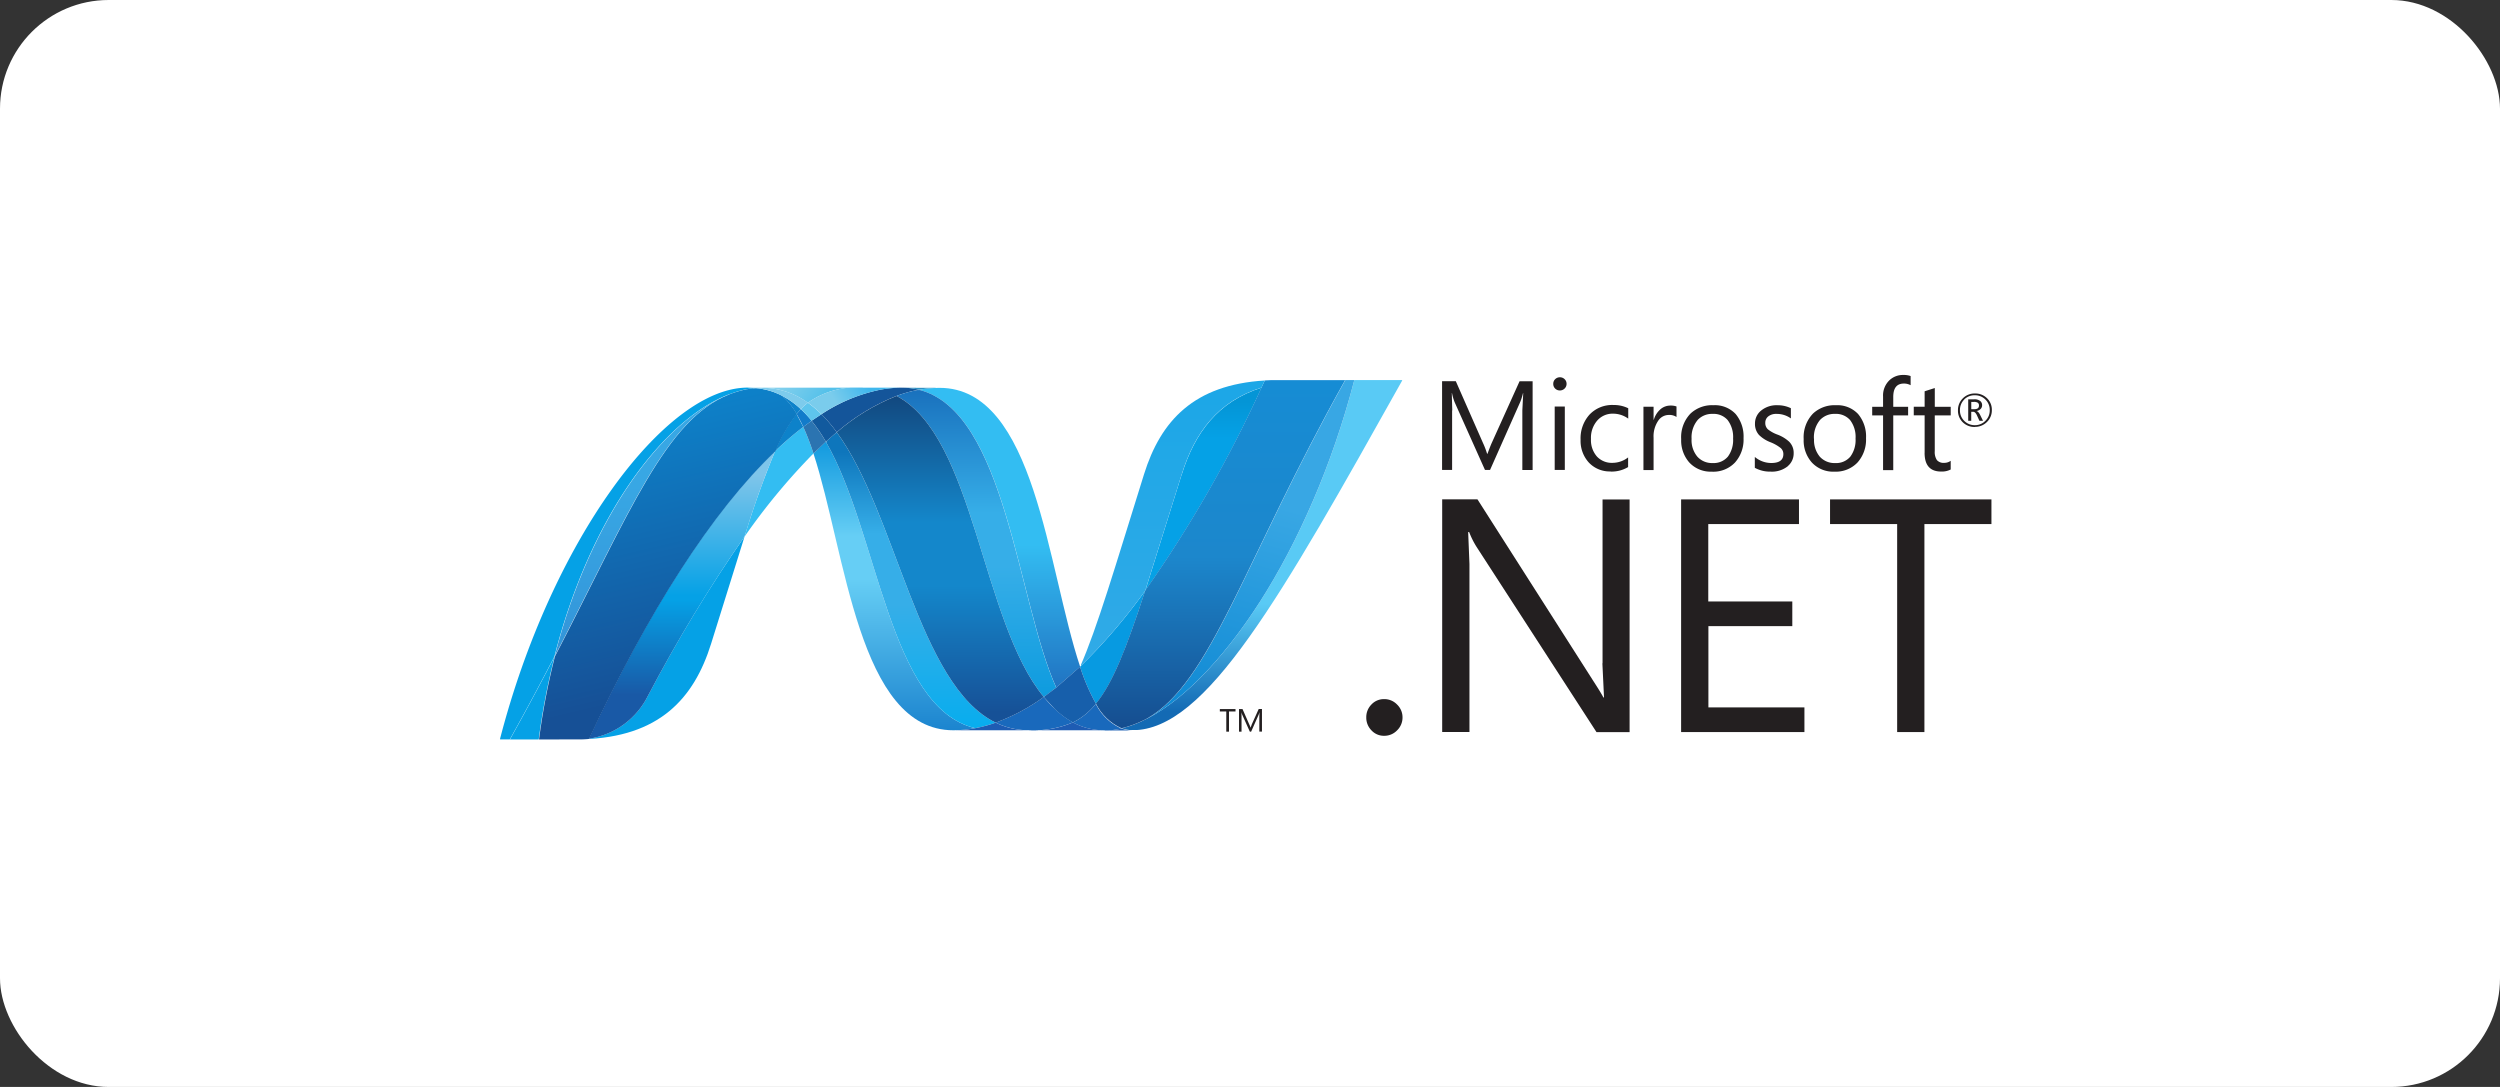 <?xml version="1.0" encoding="UTF-8"?>
<svg xmlns="http://www.w3.org/2000/svg" xmlns:xlink="http://www.w3.org/1999/xlink" width="230" height="100" viewBox="0 0 230 100">
  <rect x="0" y="0" width="230" height="100" fill="#333333" stroke="none"/>
  <defs>
    <clipPath id="clip-path">
      <path id="Path_659" data-name="Path 659" d="M116.057-280.043c2.99,9.148,4.125,25.468,12.872,25.468a10.775,10.775,0,0,0,2.015-.194c-7.953-1.854-8.9-18-13.749-26.356q-.581.529-1.139,1.081" transform="translate(-116.056 281.124)"></path>
    </clipPath>
    <clipPath id="clip-path-2">
      <path id="Path_658" data-name="Path 658" d="M130.9-254.567H116.016v-26.549H130.9Z" transform="translate(-116.016 281.117)"></path>
    </clipPath>
    <clipPath id="clip-path-3">
      <path id="Path_657" data-name="Path 657" d="M130.9-281.117v26.55H116.016v-26.549H130.9Z" transform="translate(-116.016 281.117)"></path>
    </clipPath>
    <linearGradient id="linear-gradient" x1="0.5" y1="-0.195" x2="0.5" y2="1.296" gradientUnits="objectBoundingBox">
      <stop offset="0" stop-color="#0994dc"></stop>
      <stop offset="0.11" stop-color="#0994dc"></stop>
      <stop offset="0.35" stop-color="#66cef5"></stop>
      <stop offset="0.45" stop-color="#66cef5"></stop>
      <stop offset="0.846" stop-color="#127bca"></stop>
      <stop offset="1" stop-color="#127bca"></stop>
    </linearGradient>
    <clipPath id="clip-path-4">
      <path id="Path_663" data-name="Path 663" d="M117.585-281.422c4.852,8.359,5.795,24.5,13.749,26.356a12.619,12.619,0,0,0,1.878-.508c-7.139-3.5-9.112-19.171-14.622-26.718-.334.278-.674.568-1,.87" transform="translate(-117.585 282.292)"></path>
    </clipPath>
    <clipPath id="clip-path-5">
      <path id="Path_662" data-name="Path 662" d="M133.276-255.018H117.65v-27.226h15.625Z" transform="translate(-117.65 282.244)"></path>
    </clipPath>
    <clipPath id="clip-path-6">
      <path id="Path_661" data-name="Path 661" d="M133.276-282.244v27.226H117.65v-27.226Z" transform="translate(-117.65 282.244)"></path>
    </clipPath>
    <linearGradient id="linear-gradient-2" x1="0.5" y1="-0.195" x2="0.5" y2="1.296" gradientUnits="objectBoundingBox">
      <stop offset="0" stop-color="#0e76bc"></stop>
      <stop offset="0.176" stop-color="#0e76bc"></stop>
      <stop offset="0.36" stop-color="#36aee8"></stop>
      <stop offset="0.52" stop-color="#36aee8"></stop>
      <stop offset="0.846" stop-color="#00adef"></stop>
      <stop offset="1" stop-color="#00adef"></stop>
    </linearGradient>
    <clipPath id="clip-path-7">
      <path id="Path_670" data-name="Path 670" d="M129.067-287.779h14.856v27.584H129.067v-27.584Z" transform="translate(-129.067 287.779)"></path>
    </clipPath>
    <clipPath id="clip-path-8">
      <path id="Path_669" data-name="Path 669" d="M129.07-260.2H143.9v-27.583H129.07Z" transform="translate(-129.07 287.779)"></path>
    </clipPath>
    <clipPath id="clip-path-9">
      <path id="Path_668" data-name="Path 668" d="M141.708-260.194l2.2-1.918c-3.04-9.106-4.128-25.66-12.937-25.66a10.269,10.269,0,0,0-1.9.178c8.024,1.994,9.052,19.453,12.641,27.405" transform="translate(-129.067 287.772)"></path>
    </clipPath>
    <clipPath id="clip-path-10">
      <path id="Path_667" data-name="Path 667" d="M129.094-287.777h14.837v27.583H129.094v-27.583Z" transform="translate(-129.094 287.777)"></path>
    </clipPath>
    <clipPath id="clip-path-11">
      <path id="Path_666" data-name="Path 666" d="M129.094-260.194v-27.583h14.837v27.583Z" transform="translate(-129.094 287.776)"></path>
    </clipPath>
    <linearGradient id="linear-gradient-3" x1="0.5" y1="1.109" x2="0.5" y2="-0.062" gradientUnits="objectBoundingBox">
      <stop offset="0" stop-color="#1c63b7"></stop>
      <stop offset="0.5" stop-color="#33bdf2"></stop>
      <stop offset="1" stop-color="#33bdf2"></stop>
    </linearGradient>
    <clipPath id="clip-path-12">
      <path id="Path_673" data-name="Path 673" d="M126.961-287.8h3.464v.19h-3.464Z" transform="translate(-126.961 287.795)"></path>
    </clipPath>
    <clipPath id="clip-path-13">
      <path id="Path_672" data-name="Path 672" d="M126.975-287.6h3.457v-.19h-3.457Z" transform="translate(-126.975 287.795)"></path>
    </clipPath>
    <clipPath id="clip-path-14">
      <path id="Path_678" data-name="Path 678" d="M126.312-286.968c7.187,3.759,7.811,20.782,13.546,27.694q.575-.406,1.141-.861c-3.589-7.953-4.617-25.413-12.639-27.405a11.8,11.8,0,0,0-2.053.572" transform="translate(-126.307 287.54)"></path>
    </clipPath>
    <clipPath id="clip-path-15">
      <path id="Path_677" data-name="Path 677" d="M141.056-259.227H126.364v-28.268h14.692Z" transform="translate(-126.364 287.495)"></path>
    </clipPath>
    <clipPath id="clip-path-16">
      <path id="Path_676" data-name="Path 676" d="M141.056-287.495v28.268H126.364v-28.268Z" transform="translate(-126.364 287.495)"></path>
    </clipPath>
    <linearGradient id="linear-gradient-4" x1="0.5" y1="-0.195" x2="0.5" y2="1.296" gradientUnits="objectBoundingBox">
      <stop offset="0" stop-color="#166ab8"></stop>
      <stop offset="0.099" stop-color="#166ab8"></stop>
      <stop offset="0.4" stop-color="#36aee8"></stop>
      <stop offset="0.516" stop-color="#36aee8"></stop>
      <stop offset="0.846" stop-color="#0798dd"></stop>
      <stop offset="1" stop-color="#0798dd"></stop>
    </linearGradient>
    <clipPath id="clip-path-17">
      <path id="Path_682" data-name="Path 682" d="M118.933-283.433c5.511,7.546,7.483,23.225,14.622,26.718a18.169,18.169,0,0,0,4.425-2.362c-5.735-6.913-6.359-23.936-13.546-27.694a19.187,19.187,0,0,0-5.5,3.339" transform="translate(-118.933 286.771)"></path>
    </clipPath>
    <clipPath id="clip-path-18">
      <path id="Path_681" data-name="Path 681" d="M137.968-256.7H118.921v-30.058h19.047Z" transform="translate(-118.921 286.763)"></path>
    </clipPath>
    <clipPath id="clip-path-19">
      <path id="Path_680" data-name="Path 680" d="M137.968-286.762V-256.7H118.921v-30.058Z" transform="translate(-118.921 286.762)"></path>
    </clipPath>
    <linearGradient id="linear-gradient-5" x1="0.5" y1="-0.195" x2="0.5" y2="1.296" gradientUnits="objectBoundingBox">
      <stop offset="0" stop-color="#124379"></stop>
      <stop offset="0.11" stop-color="#124379"></stop>
      <stop offset="0.39" stop-color="#1487cb"></stop>
      <stop offset="0.52" stop-color="#1487cb"></stop>
      <stop offset="0.78" stop-color="#165197"></stop>
      <stop offset="1" stop-color="#165197"></stop>
    </linearGradient>
    <clipPath id="clip-path-20">
      <path id="Path_685" data-name="Path 685" d="M107.549-282.952h6.339v10.094h-6.339Z" transform="translate(-107.549 282.952)"></path>
    </clipPath>
    <clipPath id="clip-path-21">
      <path id="Path_684" data-name="Path 684" d="M107.555-272.859h6.328v-10.095h-6.328Z" transform="translate(-107.555 282.953)"></path>
    </clipPath>
    <clipPath id="clip-path-22">
      <path id="Path_693" data-name="Path 693" d="M154.063-288.752H179.92v32.227H154.063Z" transform="translate(-154.063 288.752)"></path>
    </clipPath>
    <clipPath id="clip-path-23">
      <path id="Path_692" data-name="Path 692" d="M154.095-256.52h25.831V-288.73H154.095Z" transform="translate(-154.095 288.73)"></path>
    </clipPath>
    <clipPath id="clip-path-24">
      <path id="Path_691" data-name="Path 691" d="M175.507-288.731c-4.064,15.675-12.556,28.267-19.674,31.441a.03.03,0,0,1-.012.005q-.191.085-.385.164l-.052.019c-.036.016-.073.027-.1.041a.333.333,0,0,0-.048.019l-.179.064-.073.025c-.027.007-.052.02-.088.029s-.054.019-.085.03a.539.539,0,0,0-.076.025c-.052.016-.1.028-.152.045-.022.005-.041.013-.064.018l-.1.027c-.025.006-.045.013-.069.018s-.077.021-.112.03l-.137.029a2.867,2.867,0,0,0,1.018.18c6.751,0,13.555-12.1,24.817-32.211h-4.422Z" transform="translate(-154.095 288.732)"></path>
    </clipPath>
    <clipPath id="clip-path-25">
      <path id="Path_690" data-name="Path 690" d="M154.062-288.752H179.9v32.211H154.062v-32.211Z" transform="translate(-154.062 288.752)"></path>
    </clipPath>
    <clipPath id="clip-path-26">
      <path id="Path_689" data-name="Path 689" d="M154.063-256.541v-32.211H179.9v32.211Z" transform="translate(-154.063 288.752)"></path>
    </clipPath>
    <linearGradient id="linear-gradient-6" x1="0.5" y1="0.947" x2="0.5" y2="-0.03" gradientUnits="objectBoundingBox">
      <stop offset="0" stop-color="#136ab4"></stop>
      <stop offset="0.315" stop-color="#59caf5"></stop>
      <stop offset="0.6" stop-color="#59caf5"></stop>
      <stop offset="1" stop-color="#59caf5"></stop>
    </linearGradient>
    <clipPath id="clip-path-27">
      <path id="Path_696" data-name="Path 696" d="M77.359-287.8h23.512v32.366H77.359V-287.8Z" transform="translate(-77.359 287.796)"></path>
    </clipPath>
    <clipPath id="clip-path-28">
      <path id="Path_695" data-name="Path 695" d="M77.371-255.429H100.88V-287.8H77.371v32.367Z" transform="translate(-77.371 287.797)"></path>
    </clipPath>
    <clipPath id="clip-path-29">
      <path id="Path_702" data-name="Path 702" d="M84.1-262.845c6.931-13.356,10.216-21.81,16.011-24.1-5.975,2.339-12.7,11.161-16.011,24.1" transform="translate(-84.097 286.942)"></path>
    </clipPath>
    <clipPath id="clip-path-30">
      <path id="Path_701" data-name="Path 701" d="M84.086-286.919H100.1v24.1H84.086v-24.1Z" transform="translate(-84.086 286.919)"></path>
    </clipPath>
    <clipPath id="clip-path-31">
      <path id="Path_700" data-name="Path 700" d="M84.086-262.822v-24.1H100.1v24.1Z" transform="translate(-84.086 286.919)"></path>
    </clipPath>
    <linearGradient id="linear-gradient-7" x1="0.5" y1="1.243" x2="0.5" y2="-0.094" gradientUnits="objectBoundingBox">
      <stop offset="0" stop-color="#318ed5"></stop>
      <stop offset="0.675" stop-color="#38a7e4"></stop>
      <stop offset="1" stop-color="#38a7e4"></stop>
    </linearGradient>
    <clipPath id="clip-path-32">
      <path id="Path_709" data-name="Path 709" d="M87.575-269.409h14.89v18.643H87.575v-18.648Z" transform="translate(-87.575 269.414)"></path>
    </clipPath>
    <clipPath id="clip-path-33">
      <path id="Path_708" data-name="Path 708" d="M87.582-250.766h14.879v-18.648H87.582v18.648Z" transform="translate(-87.582 269.414)"></path>
    </clipPath>
    <clipPath id="clip-path-34">
      <path id="Path_707" data-name="Path 707" d="M88.13-250.809l-.125.015-.024,0-.107.01-.017,0-.256.018h-.026c7.015-.2,10.222-3.709,11.812-8.8l3.074-9.85A139.334,139.334,0,0,0,93.6-254.825a7.263,7.263,0,0,1-5.473,4.011" transform="translate(-87.575 269.413)"></path>
    </clipPath>
    <clipPath id="clip-path-35">
      <path id="Path_706" data-name="Path 706" d="M87.581-269.406h14.886v18.648H87.581Z" transform="translate(-87.581 269.406)"></path>
    </clipPath>
    <clipPath id="clip-path-36">
      <path id="Path_705" data-name="Path 705" d="M87.581-250.757V-269.4h14.886v18.648Z" transform="translate(-87.581 269.405)"></path>
    </clipPath>
    <linearGradient id="linear-gradient-8" x1="0.5" y1="0.912" x2="0.5" y2="-0.768" gradientUnits="objectBoundingBox">
      <stop offset="0" stop-color="#05a1e6"></stop>
      <stop offset="1" stop-color="#05a1e6"></stop>
    </linearGradient>
    <clipPath id="clip-path-37">
      <path id="Path_713" data-name="Path 713" d="M88.32-253.5v0a7.26,7.26,0,0,0,5.473-4.011,140.382,140.382,0,0,1,8.856-14.588,81.784,81.784,0,0,1,2.815-7.871c-5.851,5.569-11.725,14.83-17.143,26.468" transform="translate(-88.32 279.968)"></path>
    </clipPath>
    <clipPath id="clip-path-38">
      <path id="Path_712" data-name="Path 712" d="M88.37-279.917h17.143v26.471H88.37Z" transform="translate(-88.37 279.917)"></path>
    </clipPath>
    <clipPath id="clip-path-39">
      <path id="Path_711" data-name="Path 711" d="M88.37-253.446v-26.471h17.143v26.471Z" transform="translate(-88.37 279.917)"></path>
    </clipPath>
    <linearGradient id="linear-gradient-9" x1="0.5" y1="1" x2="0.5" gradientUnits="objectBoundingBox">
      <stop offset="0" stop-color="#1959a6"></stop>
      <stop offset="0.154" stop-color="#1959a6"></stop>
      <stop offset="0.484" stop-color="#05a1e6"></stop>
      <stop offset="0.5" stop-color="#05a1e6"></stop>
      <stop offset="0.918" stop-color="#7ec5ea"></stop>
      <stop offset="1" stop-color="#7ec5ea"></stop>
    </linearGradient>
    <clipPath id="clip-path-40">
      <path id="Path_718" data-name="Path 718" d="M101.861-287.725a.475.475,0,0,1-.052.007.841.841,0,0,1-.1.015l-.059.006-.1.018-.046.005-.226.04a.189.189,0,0,1-.026,0l-.1.021-.055.016-.106.021-.05.012-.372.1c-.01,0-.027.007-.043.013-.036.009-.073.022-.112.034l-.051.014-.111.034a.161.161,0,0,1-.039.01l-.258.089-.124.045-.05.021a.719.719,0,0,0-.1.039.327.327,0,0,0-.036.018c-5.8,2.287-9.08,10.741-16.011,24.1a64.262,64.262,0,0,0-1.461,7.629h.372l3.454-.005h.033l.22-.005.256-.018.016,0c.036-.005.073-.008.107-.01l.026,0c.038,0,.083-.008.125-.015v0c5.418-11.638,11.292-20.9,17.143-26.468a14.628,14.628,0,0,1,1.973-3.414,6.491,6.491,0,0,0-1.348-1.678.037.037,0,0,1-.015-.009c-.027-.011-.054-.024-.082-.039l-.082-.042a.63.63,0,0,1-.08-.039.485.485,0,0,1-.093-.041c-.026-.008-.048-.021-.073-.031q-.078-.03-.154-.064l-.065-.026a1.15,1.15,0,0,1-.114-.045c-.02-.005-.04-.014-.062-.02-.055-.018-.107-.038-.158-.055-.009,0-.012,0-.014-.005-.062-.019-.122-.035-.184-.052a.231.231,0,0,0-.041-.013c-.055-.015-.1-.03-.153-.044a.218.218,0,0,1-.036-.008q-.191-.05-.386-.085a.317.317,0,0,1-.04-.008l-.167-.026a.111.111,0,0,0-.033-.007l-.2-.026a.22.22,0,0,0-.035,0c-.052-.008-.1-.012-.151-.017-.084.006-.164.014-.244.022" transform="translate(-82.165 287.749)"></path>
    </clipPath>
    <clipPath id="clip-path-41">
      <path id="Path_717" data-name="Path 717" d="M80.868-252.756l-6.243-35.408,28.536-5.031,6.243,35.408-28.536,5.032Z" transform="translate(-74.625 293.196)"></path>
    </clipPath>
    <clipPath id="clip-path-42">
      <path id="Path_716" data-name="Path 716" d="M80.868-252.756l-6.243-35.408,28.536-5.032,6.243,35.408-28.536,5.032Z" transform="translate(-74.625 293.196)"></path>
    </clipPath>
    <linearGradient id="linear-gradient-10" x1="0.567" y1="0.856" x2="0.422" y2="0.147" gradientUnits="objectBoundingBox">
      <stop offset="0" stop-color="#165096"></stop>
      <stop offset="0.104" stop-color="#165096"></stop>
      <stop offset="1" stop-color="#0d82ca"></stop>
    </linearGradient>
    <clipPath id="clip-path-43">
      <path id="Path_722" data-name="Path 722" d="M160.373-279.815l-3.353,10.7a115.941,115.941,0,0,0,10.7-18.68c-4,1.258-6.138,4.135-7.342,7.985" transform="translate(-157.02 287.8)"></path>
    </clipPath>
    <clipPath id="clip-path-44">
      <path id="Path_721" data-name="Path 721" d="M157.047-287.806h10.7v18.68h-10.7Z" transform="translate(-157.047 287.806)"></path>
    </clipPath>
    <clipPath id="clip-path-45">
      <path id="Path_720" data-name="Path 720" d="M157.047-269.126v-18.68h10.7v18.68Z" transform="translate(-157.047 287.806)"></path>
    </clipPath>
    <linearGradient id="linear-gradient-11" x1="0.5" y1="0.77" x2="0.5" y2="-0.033" gradientUnits="objectBoundingBox">
      <stop offset="0" stop-color="#05a1e6"></stop>
      <stop offset="0.649" stop-color="#05a1e6"></stop>
      <stop offset="0.874" stop-color="#0495d6"></stop>
      <stop offset="1" stop-color="#0495d6"></stop>
    </linearGradient>
    <clipPath id="clip-path-46">
      <path id="Path_728" data-name="Path 728" d="M149.192-293.308h30.431v38.17H149.192Z" transform="translate(-149.192 293.308)"></path>
    </clipPath>
    <clipPath id="clip-path-47">
      <path id="Path_727" data-name="Path 727" d="M156.424-257.289H176.1V-288.73H156.424Z" transform="translate(-156.424 288.73)"></path>
    </clipPath>
    <clipPath id="clip-path-48">
      <path id="Path_726" data-name="Path 726" d="M156.985-257.556l-.558.267c7.118-3.174,15.609-15.766,19.674-31.441h-.829c-9.339,16.683-12.343,27.85-18.292,31.174" transform="translate(-156.427 288.73)"></path>
    </clipPath>
    <clipPath id="clip-path-49">
      <path id="Path_725" data-name="Path 725" d="M179.618-289l-5.97,33.853-24.457-4.312,5.97-33.853L179.618-289Z" transform="translate(-149.192 293.308)"></path>
    </clipPath>
    <linearGradient id="linear-gradient-12" x1="0.599" y1="0.054" x2="0.398" y2="0.96" gradientUnits="objectBoundingBox">
      <stop offset="0" stop-color="#38a7e4"></stop>
      <stop offset="0.357" stop-color="#38a7e4"></stop>
      <stop offset="0.962" stop-color="#0e88d3"></stop>
      <stop offset="1" stop-color="#0e88d3"></stop>
    </linearGradient>
    <clipPath id="clip-path-51">
      <path id="Path_738" data-name="Path 738" d="M171.268-288.73h-3.462c-.117,0-.231,0-.345,0l-.326,0h-.008l-.657.031-.311.654a116.1,116.1,0,0,1-10.7,18.68c-1.721,5.3-2.983,8.509-4.531,10.4a4.852,4.852,0,0,0,2.348,2.26.569.569,0,0,1,.071-.017.025.025,0,0,1,.016,0,.477.477,0,0,1,.049-.01,1.053,1.053,0,0,0,.114-.03l.069-.018.1-.026a.329.329,0,0,1,.064-.019c.053-.017.1-.029.152-.045a.4.4,0,0,1,.076-.025c.029-.01.059-.019.084-.031a.766.766,0,0,0,.088-.027.476.476,0,0,0,.073-.027c.06-.021.118-.039.18-.062a.351.351,0,0,1,.048-.018.931.931,0,0,0,.1-.044.428.428,0,0,1,.052-.017q.194-.078.385-.164l.012-.005c.185-.082.371-.172.556-.267,5.95-3.324,8.954-14.491,18.293-31.174h-2.609Z" transform="translate(-150.934 288.73)"></path>
    </clipPath>
    <clipPath id="clip-path-52">
      <path id="Path_737" data-name="Path 737" d="M173.858-256.694h-22.94v-32.039h22.94Z" transform="translate(-150.918 288.733)"></path>
    </clipPath>
    <clipPath id="clip-path-53">
      <path id="Path_736" data-name="Path 736" d="M173.858-288.726v32.039h-22.94v-32.039Z" transform="translate(-150.918 288.726)"></path>
    </clipPath>
    <linearGradient id="linear-gradient-13" x1="0.5" y1="-0.003" x2="0.5" y2="1.019" gradientUnits="objectBoundingBox">
      <stop offset="0" stop-color="#168cd4"></stop>
      <stop offset="0.5" stop-color="#1c87cc"></stop>
      <stop offset="1" stop-color="#154b8d"></stop>
    </linearGradient>
    <clipPath id="clip-path-54">
      <path id="Path_750" data-name="Path 750" d="M107.279-292.81h15.594v9.419H107.279Z" transform="translate(-107.279 292.81)"></path>
    </clipPath>
    <clipPath id="clip-path-55">
      <path id="Path_749" data-name="Path 749" d="M107.95-284.749h14.177V-287.8H107.95Z" transform="translate(-107.95 287.795)"></path>
    </clipPath>
    <clipPath id="clip-path-56">
      <path id="Path_744" data-name="Path 744" d="M108.669-287.759l.564-.024a7.189,7.189,0,0,1,4.247,1.374,7.7,7.7,0,0,1,5.067-1.386h-10.6c.244,0,.483.013.718.036" transform="translate(-107.951 287.795)"></path>
    </clipPath>
    <clipPath id="clip-path-57">
      <path id="Path_743" data-name="Path 743" d="M109.325-292.81l9.531,3.953-2.046,4.933-9.531-3.953Z" transform="translate(-107.279 292.81)"></path>
    </clipPath>
    <clipPath id="clip-path-58">
      <path id="Path_742" data-name="Path 742" d="M109.325-292.81l9.531,3.954-2.046,4.933-9.531-3.953Z" transform="translate(-107.279 292.81)"></path>
    </clipPath>
    <linearGradient id="linear-gradient-14" x1="0.195" y1="0.257" x2="0.846" y2="0.608" gradientUnits="objectBoundingBox">
      <stop offset="0" stop-color="#97d6ee"></stop>
      <stop offset="0.703" stop-color="#55c1ea"></stop>
      <stop offset="1" stop-color="#55c1ea"></stop>
    </linearGradient>
    <clipPath id="clip-path-59">
      <path id="Path_748" data-name="Path 748" d="M120.437-287.8a7.7,7.7,0,0,0-5.067,1.386,9.708,9.708,0,0,1,1.245,1.057A15.4,15.4,0,0,1,122-287.6a10.88,10.88,0,0,1,2.016-.192h-3.576Z" transform="translate(-115.371 287.795)"></path>
    </clipPath>
    <clipPath id="clip-path-60">
      <path id="Path_747" data-name="Path 747" d="M114.143-288.511l8.087-3.665,2.392,5.276-8.087,3.665Z" transform="translate(-114.143 292.177)"></path>
    </clipPath>
    <clipPath id="clip-path-61">
      <path id="Path_746" data-name="Path 746" d="M114.143-288.512l8.087-3.666,2.391,5.276-8.087,3.666Z" transform="translate(-114.143 292.178)"></path>
    </clipPath>
    <linearGradient id="linear-gradient-15" x1="0.145" y1="0.619" x2="0.713" y2="0.318" gradientUnits="objectBoundingBox">
      <stop offset="0" stop-color="#7accec"></stop>
      <stop offset="0.335" stop-color="#7accec"></stop>
      <stop offset="0.841" stop-color="#3fb7ed"></stop>
      <stop offset="1" stop-color="#3fb7ed"></stop>
    </linearGradient>
    <clipPath id="clip-path-62">
      <path id="Path_756" data-name="Path 756" d="M148.989-288.688h17.06v26.329h-17.06Z" transform="translate(-148.989 288.688)"></path>
    </clipPath>
    <clipPath id="clip-path-63">
      <path id="Path_755" data-name="Path 755" d="M148.991-262.356h16.98v-26.321h-16.98Z" transform="translate(-148.991 288.677)"></path>
    </clipPath>
    <clipPath id="clip-path-64">
      <path id="Path_754" data-name="Path 754" d="M154.968-269.34l3.356-10.7c1.2-3.851,3.335-6.728,7.34-7.985l.307-.654c-6.532.39-9.577,3.712-11.112,8.628-2.684,8.584-4.31,14.149-5.875,17.694a52.248,52.248,0,0,0,5.985-6.984" transform="translate(-148.983 288.677)"></path>
    </clipPath>
    <clipPath id="clip-path-65">
      <path id="Path_753" data-name="Path 753" d="M166.074-262.366H149.085v-26.321h16.989Z" transform="translate(-149.085 288.688)"></path>
    </clipPath>
    <clipPath id="clip-path-66">
      <path id="Path_752" data-name="Path 752" d="M166.074-288.687v26.32H149.085v-26.32Z" transform="translate(-149.085 288.687)"></path>
    </clipPath>
    <linearGradient id="linear-gradient-16" x1="0.5" y1="0.064" x2="0.5" y2="1.28" gradientUnits="objectBoundingBox">
      <stop offset="0" stop-color="#1da7e7"></stop>
      <stop offset="1" stop-color="#37abe7"></stop>
    </linearGradient>
  </defs>
  <g id="microsoft-net-tech-logo" transform="translate(6508 -6865.443)">
    <rect id="Rectangle_8511" data-name="Rectangle 8511" width="230" height="100" rx="10" transform="translate(-6508 6865.443)" fill="#fff"></rect>
    <g id="dotnet-horizontal" transform="translate(-6462 6897)">
      <g id="Group_543" data-name="Group 543" transform="translate(28.837 8.209)">
        <g id="Group_539" data-name="Group 539" transform="translate(0 0.87)" clip-path="url(#clip-path)">
          <g id="Group_538" data-name="Group 538" transform="translate(-0.03 0.006)" clip-path="url(#clip-path-2)">
            <g id="Group_537" data-name="Group 537" transform="translate(0 -0.001)" clip-path="url(#clip-path-3)">
              <path id="Path_656" data-name="Path 656" d="M130.9-254.567H116.016v-26.549H130.9Z" transform="translate(-116.016 281.117)" fill="url(#linear-gradient)"></path>
            </g>
          </g>
        </g>
        <g id="Group_542" data-name="Group 542" transform="translate(1.139)" clip-path="url(#clip-path-4)">
          <g id="Group_541" data-name="Group 541" transform="translate(0.049 0.036)" clip-path="url(#clip-path-5)">
            <g id="Group_540" data-name="Group 540" clip-path="url(#clip-path-6)">
              <path id="Path_660" data-name="Path 660" d="M133.276-255.018H117.65v-27.226h15.625Z" transform="translate(-117.65 282.244)" fill="url(#linear-gradient-2)"></path>
            </g>
          </g>
        </g>
      </g>
      <path id="Path_664" data-name="Path 664" d="M124.439-260.525a10.73,10.73,0,0,0-2.016.194,15.414,15.414,0,0,0-5.381,2.249,13.241,13.241,0,0,1,1.409,1.659,19.216,19.216,0,0,1,5.5-3.341,12.345,12.345,0,0,1,2.052-.57,6.32,6.32,0,0,0-1.565-.191" transform="translate(-87.47 264.633)" fill="#14559a"></path>
      <g id="Group_549" data-name="Group 549" transform="translate(38.533 4.12)">
        <g id="Group_548" data-name="Group 548" clip-path="url(#clip-path-7)">
          <g id="Group_547" data-name="Group 547" transform="translate(0.002)" clip-path="url(#clip-path-8)">
            <g id="Group_546" data-name="Group 546" transform="translate(-0.002 0.005)" clip-path="url(#clip-path-9)">
              <g id="Group_545" data-name="Group 545" transform="translate(0.02 -0.004)" clip-path="url(#clip-path-10)">
                <g id="Group_544" data-name="Group 544" transform="translate(0 0.001)" clip-path="url(#clip-path-11)">
                  <path id="Path_665" data-name="Path 665" d="M129.094-287.777h14.837v27.583H129.094v-27.583Z" transform="translate(-129.094 287.777)" fill="url(#linear-gradient-3)"></path>
                </g>
              </g>
            </g>
          </g>
        </g>
      </g>
      <g id="Group_552" data-name="Group 552" transform="translate(36.964 4.108)">
        <g id="Group_551" data-name="Group 551" clip-path="url(#clip-path-12)">
          <g id="Group_550" data-name="Group 550" transform="translate(0.01)" clip-path="url(#clip-path-13)">
            <path id="Path_671" data-name="Path 671" d="M128.532-287.6a6.333,6.333,0,0,0-1.565-.19l3.464.012a10.271,10.271,0,0,0-1.9.178" transform="translate(-126.973 287.795)" fill="#3092c4"></path>
          </g>
        </g>
      </g>
      <path id="Path_674" data-name="Path 674" d="M143.972-221.266a12.466,12.466,0,0,1-.993-1.078,18.155,18.155,0,0,1-4.425,2.362,6.82,6.82,0,0,0,1.649.562,6.9,6.9,0,0,0,1.41.139,9.24,9.24,0,0,0,4.054-.726,7.724,7.724,0,0,1-1.692-1.264" transform="translate(-92.951 254.905)" fill="#1969bc"></path>
      <g id="Group_559" data-name="Group 559" transform="translate(30.981 4.298)">
        <g id="Group_555" data-name="Group 555" transform="translate(5.495)" clip-path="url(#clip-path-14)">
          <g id="Group_554" data-name="Group 554" transform="translate(0.043 0.034)" clip-path="url(#clip-path-15)">
            <g id="Group_553" data-name="Group 553" clip-path="url(#clip-path-16)">
              <path id="Path_675" data-name="Path 675" d="M141.056-259.227H126.364v-28.268h14.692Z" transform="translate(-126.364 287.495)" fill="url(#linear-gradient-4)"></path>
            </g>
          </g>
        </g>
        <g id="Group_558" data-name="Group 558" transform="translate(0 0.573)" clip-path="url(#clip-path-17)">
          <g id="Group_557" data-name="Group 557" transform="translate(-0.009 0.006)" clip-path="url(#clip-path-18)">
            <g id="Group_556" data-name="Group 556" transform="translate(0 0.001)" clip-path="url(#clip-path-19)">
              <path id="Path_679" data-name="Path 679" d="M137.968-256.7H118.921v-30.058h19.047Z" transform="translate(-118.921 286.762)" fill="url(#linear-gradient-5)"></path>
            </g>
          </g>
        </g>
      </g>
      <g id="Group_562" data-name="Group 562" transform="translate(22.498 7.717)">
        <g id="Group_561" data-name="Group 561" clip-path="url(#clip-path-20)">
          <g id="Group_560" data-name="Group 560" transform="translate(0.004 -0.001)" clip-path="url(#clip-path-21)">
            <path id="Path_683" data-name="Path 683" d="M110.363-280.728a82,82,0,0,0-2.813,7.871,58.675,58.675,0,0,1,6.339-7.651,23.186,23.186,0,0,0-.935-2.443,30.593,30.593,0,0,0-2.591,2.229" transform="translate(-107.553 282.953)" fill="#33bdf2"></path>
          </g>
        </g>
      </g>
      <path id="Path_686" data-name="Path 686" d="M115.566-256.437l-.765.563a22.833,22.833,0,0,1,.935,2.447l1.141-1.081a15,15,0,0,0-1.311-1.924" transform="translate(-86.899 263.591)" fill="#2b74b1"></path>
      <path id="Path_687" data-name="Path 687" d="M116.732-257.247l-.905.6a15.27,15.27,0,0,1,1.311,1.924l1-.87a13.408,13.408,0,0,0-1.409-1.659" transform="translate(-87.16 263.798)" fill="#125a9e"></path>
      <g id="Group_568" data-name="Group 568" transform="translate(57.16 3.395)">
        <g id="Group_567" data-name="Group 567" transform="translate(0 0)" clip-path="url(#clip-path-22)">
          <g id="Group_566" data-name="Group 566" transform="translate(0.024 0.017)" clip-path="url(#clip-path-23)">
            <g id="Group_565" data-name="Group 565" transform="translate(0 -0.001)" clip-path="url(#clip-path-24)">
              <g id="Group_564" data-name="Group 564" transform="translate(-0.024 -0.016)" clip-path="url(#clip-path-25)">
                <g id="Group_563" data-name="Group 563" transform="translate(0.001)" clip-path="url(#clip-path-26)">
                  <path id="Path_688" data-name="Path 688" d="M154.062-288.752H179.9v32.211H154.062v-32.211Z" transform="translate(-154.063 288.752)" fill="url(#linear-gradient-6)"></path>
                </g>
              </g>
            </g>
          </g>
        </g>
      </g>
      <g id="Group_571" data-name="Group 571" transform="translate(0 4.107)">
        <g id="Group_570" data-name="Group 570" transform="translate(0 0)" clip-path="url(#clip-path-27)">
          <g id="Group_569" data-name="Group 569" transform="translate(0.009 -0.001)" clip-path="url(#clip-path-28)">
            <path id="Path_694" data-name="Path 694" d="M98.39-287.16a.024.024,0,0,1,.012-.007l.016-.006.118-.046a.148.148,0,0,0,.021-.007l.027-.012.119-.041.259-.093a.131.131,0,0,0,.039-.01l.111-.034c.017-.006.035-.009.051-.016l.112-.033.043-.013.372-.1.05-.013.108-.021.053-.016.1-.021a.164.164,0,0,0,.026,0l.226-.04a.3.3,0,0,1,.046-.006l.1-.018.059-.006.1-.015a.354.354,0,0,0,.055-.007l.244-.022-.718-.036c-7.6,0-18.074,14.1-22.792,32.367l.909,0c1.511-2.692,2.867-5.239,4.106-7.63,3.3-12.936,10.034-21.759,16.011-24.1" transform="translate(-77.366 287.796)" fill="#05a1e6"></path>
          </g>
        </g>
      </g>
      <g id="Group_572" data-name="Group 572" transform="translate(25.307 4.801)">
        <path id="Path_697" data-name="Path 697" d="M111.323-253.864a31.152,31.152,0,0,1,2.59-2.223l-.622-1.192a14.621,14.621,0,0,0-1.972,3.415" transform="translate(-111.319 259.005)" fill="#0d82ca"></path>
        <path id="Path_698" data-name="Path 698" d="M112.129-259.546a6.441,6.441,0,0,1,1.348,1.676l.392-.44a7.607,7.607,0,0,0-1.837-1.286l.082.039a.037.037,0,0,0,.015.01" transform="translate(-111.501 259.595)" fill="#0d82ca"></path>
      </g>
      <g id="Group_575" data-name="Group 575" transform="translate(5.021 4.744)" clip-path="url(#clip-path-29)">
        <g id="Group_574" data-name="Group 574" transform="translate(-0.008 0.017)" clip-path="url(#clip-path-30)">
          <g id="Group_573" data-name="Group 573" transform="translate(0 0.001)" clip-path="url(#clip-path-31)">
            <path id="Path_699" data-name="Path 699" d="M84.086-286.919H100.1v24.1H84.086v-24.1Z" transform="translate(-84.086 286.919)" fill="url(#linear-gradient-7)"></path>
          </g>
        </g>
      </g>
      <path id="Path_703" data-name="Path 703" d="M114.363-257.87l-.392.44a13.414,13.414,0,0,1,.622,1.192l.765-.563a9.962,9.962,0,0,0-1-1.068" transform="translate(-86.688 263.956)" fill="#127bca"></path>
      <g id="Group_585" data-name="Group 585" transform="translate(7.613 9.941)">
        <g id="Group_581" data-name="Group 581" transform="translate(0 7.865)">
          <g id="Group_580" data-name="Group 580" clip-path="url(#clip-path-32)">
            <g id="Group_579" data-name="Group 579" transform="translate(0.005)" clip-path="url(#clip-path-33)">
              <g id="Group_578" data-name="Group 578" transform="translate(-0.005 0.001)" clip-path="url(#clip-path-34)">
                <g id="Group_577" data-name="Group 577" transform="translate(0.005 0.006)" clip-path="url(#clip-path-35)">
                  <g id="Group_576" data-name="Group 576" transform="translate(-0.001 0.001)" clip-path="url(#clip-path-36)">
                    <path id="Path_704" data-name="Path 704" d="M87.581-269.406h14.886v18.648H87.581Z" transform="translate(-87.581 269.405)" fill="url(#linear-gradient-8)"></path>
                  </g>
                </g>
              </g>
            </g>
          </g>
        </g>
        <g id="Group_584" data-name="Group 584" transform="translate(0.555)" clip-path="url(#clip-path-37)">
          <g id="Group_583" data-name="Group 583" transform="translate(0.037 0.038)" clip-path="url(#clip-path-38)">
            <g id="Group_582" data-name="Group 582" clip-path="url(#clip-path-39)">
              <path id="Path_710" data-name="Path 710" d="M88.37-279.917h17.143v26.471H88.37Z" transform="translate(-88.37 279.917)" fill="url(#linear-gradient-9)"></path>
            </g>
          </g>
        </g>
      </g>
      <path id="Path_714" data-name="Path 714" d="M82.694-227.335c-1.244,2.391-2.6,4.939-4.106,7.63h2.645a64.6,64.6,0,0,1,1.462-7.629" transform="translate(-77.672 256.176)" fill="#05a1e6"></path>
      <g id="Group_598" data-name="Group 598" transform="translate(3.582 0)">
        <g id="Group_588" data-name="Group 588" transform="translate(0 4.142)" clip-path="url(#clip-path-40)">
          <g id="Group_587" data-name="Group 587" transform="translate(-5.619 -4.059)" clip-path="url(#clip-path-41)">
            <g id="Group_586" data-name="Group 586" transform="translate(0 -0.001)" clip-path="url(#clip-path-42)">
              <path id="Path_715" data-name="Path 715" d="M80.868-252.756l-6.243-35.408,28.536-5.031,6.243,35.408-28.536,5.032Z" transform="translate(-74.625 293.196)" fill="url(#linear-gradient-10)"></path>
            </g>
          </g>
        </g>
        <g id="Group_591" data-name="Group 591" transform="translate(55.782 4.104)" clip-path="url(#clip-path-43)">
          <g id="Group_590" data-name="Group 590" transform="translate(0.02 -0.004)" clip-path="url(#clip-path-44)">
            <g id="Group_589" data-name="Group 589" transform="translate(0 -0.001)" clip-path="url(#clip-path-45)">
              <path id="Path_719" data-name="Path 719" d="M157.047-287.806h10.7v18.68h-10.7Z" transform="translate(-157.047 287.806)" fill="url(#linear-gradient-11)"></path>
            </g>
          </g>
        </g>
        <g id="Group_597" data-name="Group 597" transform="translate(49.948)">
          <g id="Group_596" data-name="Group 596" clip-path="url(#clip-path-46)">
            <g id="Group_595" data-name="Group 595" transform="translate(5.39 3.411)" clip-path="url(#clip-path-47)">
              <g id="Group_594" data-name="Group 594" transform="translate(0.003)" clip-path="url(#clip-path-48)">
                <g id="Group_593" data-name="Group 593" transform="translate(-5.392 -3.411)" clip-path="url(#clip-path-49)">
                  <g id="Group_592" data-name="Group 592" clip-path="url(#clip-path-49)">
                    <path id="Path_723" data-name="Path 723" d="M179.618-289l-5.97,33.853-24.457-4.312,5.97-33.853L179.618-289Z" transform="translate(-149.192 293.308)" fill="url(#linear-gradient-12)"></path>
                  </g>
                </g>
              </g>
            </g>
          </g>
        </g>
      </g>
      <path id="Path_729" data-name="Path 729" d="M150.434-225.062c1.549-1.891,2.811-5.1,4.531-10.4a51.748,51.748,0,0,1-5.986,6.987.094.094,0,0,1-.007.017,18.336,18.336,0,0,0,1.462,3.4" transform="translate(-95.606 258.247)" fill="#079ae1"></path>
      <path id="Path_730" data-name="Path 730" d="M150.209-221.507a6.306,6.306,0,0,1-1.707,1.5l-.413.222a6.01,6.01,0,0,0,2.171.684h.005l.355.032h.022l.166.008h.023l.175,0,.189,0,.058,0,.133,0,.066-.008.124-.008c.007,0,.01,0,.015,0l.048,0,.139-.015.012,0,.041-.007.149-.022a.352.352,0,0,0,.044-.006l.167-.027h.009a.056.056,0,0,1,.015,0l.333-.07a4.821,4.821,0,0,1-2.349-2.259" transform="translate(-95.381 254.692)" fill="#1969bc"></path>
      <g id="Group_599" data-name="Group 599" transform="translate(41.71 34.903)">
        <path id="Path_731" data-name="Path 731" d="M133.33-218.467a10.775,10.775,0,0,0,2.015-.194,12.715,12.715,0,0,0,1.879-.508,6.875,6.875,0,0,0,1.649.563,7.019,7.019,0,0,0,1.41.139H133.33Z" transform="translate(-133.33 219.193)" fill="#1e5cb3"></path>
        <path id="Path_732" data-name="Path 732" d="M142.653-218.475a9.2,9.2,0,0,0,4.054-.726,5.985,5.985,0,0,0,2.171.684h.005l.355.032h.022l.166.008h.023l.175,0h-6.978Z" transform="translate(-135.704 219.201)" fill="#1e5cb3"></path>
      </g>
      <path id="Path_733" data-name="Path 733" d="M152.016-218.291l.189,0,.058,0,.133,0,.065-.008.124-.008a.027.027,0,0,0,.015,0c.017,0,.032,0,.05,0l.137-.015.012,0,.041-.007.149-.022a.185.185,0,0,0,.044-.006l.167-.027h.008a.09.09,0,0,1,.017,0l.333-.07a2.9,2.9,0,0,0,1.018.178l-2.565.007Z" transform="translate(-96.38 253.92)" fill="#1d60b5"></path>
      <path id="Path_734" data-name="Path 734" d="M147.833-226.065s0-.007,0-.009l-2.2,1.923-1.147.861.993,1.078a7.653,7.653,0,0,0,1.692,1.264l.413-.222a6.307,6.307,0,0,0,1.707-1.5,18.432,18.432,0,0,1-1.462-3.4" transform="translate(-94.463 255.855)" fill="#175fab"></path>
      <g id="Group_618" data-name="Group 618" transform="translate(22.296 0.371)">
        <g id="Group_602" data-name="Group 602" transform="translate(32.533 3.04)" clip-path="url(#clip-path-51)">
          <g id="Group_601" data-name="Group 601" transform="translate(-0.012 -0.002)" clip-path="url(#clip-path-52)">
            <g id="Group_600" data-name="Group 600" transform="translate(0 0.005)" clip-path="url(#clip-path-53)">
              <path id="Path_735" data-name="Path 735" d="M173.858-256.694h-22.94v-32.039h22.94Z" transform="translate(-150.918 288.728)" fill="url(#linear-gradient-13)"></path>
            </g>
          </g>
        </g>
        <g id="Group_611" data-name="Group 611">
          <g id="Group_610" data-name="Group 610" clip-path="url(#clip-path-54)">
            <g id="Group_609" data-name="Group 609" transform="translate(0.5 3.737)" clip-path="url(#clip-path-55)">
              <path id="Path_739" data-name="Path 739" d="M108.913-287.753l.044.005a.8.8,0,0,1,.108.012.22.22,0,0,1,.035,0l.2.026a.312.312,0,0,1,.033.006l.167.027a.194.194,0,0,0,.041.008l.385.084.035.008.156.044a.216.216,0,0,1,.041.013l.184.052s.005,0,.012.005l.156.055.062.021.114.052a.541.541,0,0,1,.065.022l.152.064.074.032.093.039c.026.015.055.027.081.039l.082.041a7.584,7.584,0,0,1,1.837,1.286,6.069,6.069,0,0,1,.651-.592,7.175,7.175,0,0,0-4.247-1.374q-.282,0-.564.024" transform="translate(-108.194 287.789)" fill="#7dcbec"></path>
              <path id="Path_740" data-name="Path 740" d="M114.5-285.343a9.815,9.815,0,0,1,.985,1.068l.905-.6a9.711,9.711,0,0,0-1.245-1.057,6.1,6.1,0,0,0-.651.592" transform="translate(-109.616 287.321)" fill="#5ec5ed"></path>
              <g id="Group_605" data-name="Group 605" transform="translate(0.001)" clip-path="url(#clip-path-56)">
                <g id="Group_604" data-name="Group 604" transform="translate(-0.501 -3.737)" clip-path="url(#clip-path-57)">
                  <g id="Group_603" data-name="Group 603" clip-path="url(#clip-path-58)">
                    <path id="Path_741" data-name="Path 741" d="M109.325-292.81l9.531,3.953-2.046,4.933-9.531-3.953Z" transform="translate(-107.279 292.81)" fill="url(#linear-gradient-14)"></path>
                  </g>
                </g>
              </g>
              <g id="Group_608" data-name="Group 608" transform="translate(5.53)" clip-path="url(#clip-path-59)">
                <g id="Group_607" data-name="Group 607" transform="translate(-0.915 -3.265)" clip-path="url(#clip-path-60)">
                  <g id="Group_606" data-name="Group 606" transform="translate(0 -0.001)" clip-path="url(#clip-path-61)">
                    <path id="Path_745" data-name="Path 745" d="M114.143-288.511l8.087-3.665,2.392,5.276-8.087,3.665Z" transform="translate(-114.143 292.178)" fill="url(#linear-gradient-15)"></path>
                  </g>
                </g>
              </g>
            </g>
          </g>
        </g>
        <g id="Group_617" data-name="Group 617" transform="translate(31.083 3.072)">
          <g id="Group_616" data-name="Group 616" clip-path="url(#clip-path-62)">
            <g id="Group_615" data-name="Group 615" transform="translate(0.001 0.008)" clip-path="url(#clip-path-63)">
              <g id="Group_614" data-name="Group 614" transform="translate(-0.006)" clip-path="url(#clip-path-64)">
                <g id="Group_613" data-name="Group 613" transform="translate(0.076 -0.008)" clip-path="url(#clip-path-65)">
                  <g id="Group_612" data-name="Group 612" transform="translate(0 0.001)" clip-path="url(#clip-path-66)">
                    <path id="Path_751" data-name="Path 751" d="M166.074-262.366H149.085v-26.321h16.989Z" transform="translate(-149.085 288.687)" fill="url(#linear-gradient-16)"></path>
                  </g>
                </g>
              </g>
            </g>
          </g>
        </g>
      </g>
      <path id="Path_757" data-name="Path 757" d="M169.152-229.908l-.1.256h-.01a1.372,1.372,0,0,0-.094-.251l-.638-1.452h-.322v2.081h.232v-1.394l-.01-.408h0a1.239,1.239,0,0,0,.063.216l.711,1.586h.119l.708-1.6a1.28,1.28,0,0,0,.065-.207h0l-.019.4v1.4h.243v-2.081H169.8l-.651,1.447Zm-2.935-1.225h.6v1.86h.249v-1.86h.6v-.221h-1.443v.221Zm15.119-1.136a1.555,1.555,0,0,0-1.163.493,1.653,1.653,0,0,0-.477,1.194,1.657,1.657,0,0,0,.477,1.186,1.549,1.549,0,0,0,1.163.5,1.613,1.613,0,0,0,1.195-.5,1.634,1.634,0,0,0,.5-1.186,1.62,1.62,0,0,0-.5-1.188,1.605,1.605,0,0,0-1.195-.5m41.023-16.108h6.178v19.138h2.508v-19.138h6.166v-2.269H222.363v2.269Zm-11.2,9.39h7.732v-2.269h-7.731v-7.121h8.345v-2.269H208.661v21.406h11.345v-2.269h-8.834v-7.48Zm-9.741,3.419.151,3.147h-.058c-.149-.29-.44-.764-.871-1.431l-10.717-16.8H186.68v21.406h2.509V-244.7l-.119-2.939h.091a7.8,7.8,0,0,0,.67,1.344l11.047,17.062h3.044v-21.406h-2.488v15.077Zm29.643-19.358q0,1.72,1.526,1.72a1.761,1.761,0,0,0,.877-.189v-.8a.99.99,0,0,1-.6.189.808.808,0,0,1-.667-.25,1.337,1.337,0,0,1-.2-.829v-3.289h1.468v-.791H232v-1.725l-.935.3v1.423h-1v.791h1v3.449Zm-3.816,1.591h.933v-5.039h1.367v-.791h-1.367v-.9c0-.824.324-1.236.978-1.236a1.252,1.252,0,0,1,.62.153v-.843a1.84,1.84,0,0,0-.676-.1,1.791,1.791,0,0,0-1.259.473,1.937,1.937,0,0,0-.6,1.507v.946h-1v.791h1v5.039Zm-6.363-2.882a2.48,2.48,0,0,1,.55-1.724,1.808,1.808,0,0,1,1.4-.569,1.721,1.721,0,0,1,1.372.563,2.545,2.545,0,0,1,.506,1.708,2.558,2.558,0,0,1-.473,1.652,1.7,1.7,0,0,1-1.4.6,1.82,1.82,0,0,1-1.42-.59,2.371,2.371,0,0,1-.525-1.637m3.994,2.18a3.153,3.153,0,0,0,.788-2.24,3.209,3.209,0,0,0-.733-2.227,2.612,2.612,0,0,0-2.032-.807,2.9,2.9,0,0,0-2.118.773,3.138,3.138,0,0,0-.854,2.352,3.035,3.035,0,0,0,.752,2.145,2.674,2.674,0,0,0,2.084.842,2.757,2.757,0,0,0,2.117-.842m-6.41.33a1.514,1.514,0,0,0,.536-1.187,1.434,1.434,0,0,0-.429-1.07,3.314,3.314,0,0,0-1.076-.645,3.091,3.091,0,0,1-.871-.485.779.779,0,0,1-.234-.6.726.726,0,0,1,.28-.588,1.147,1.147,0,0,1,.747-.226,2.216,2.216,0,0,1,1.327.416v-.94a2.762,2.762,0,0,0-1.246-.273,2.218,2.218,0,0,0-1.481.483,1.51,1.51,0,0,0-.575,1.2,1.5,1.5,0,0,0,.371,1.053,3.082,3.082,0,0,0,1.037.661,3.7,3.7,0,0,1,.956.539.731.731,0,0,1,.246.563q0,.814-1.109.815a2.35,2.35,0,0,1-1.516-.558v1a2.885,2.885,0,0,0,1.452.351,2.325,2.325,0,0,0,1.6-.512m-8.32-4.23a1.8,1.8,0,0,1,1.394-.569,1.708,1.708,0,0,1,1.369.563,2.576,2.576,0,0,1,.506,1.708,2.558,2.558,0,0,1-.473,1.651,1.7,1.7,0,0,1-1.4.6,1.8,1.8,0,0,1-1.417-.59,2.356,2.356,0,0,1-.529-1.637,2.479,2.479,0,0,1,.552-1.724m1.325,4.746a2.751,2.751,0,0,0,2.115-.842,3.158,3.158,0,0,0,.788-2.24,3.231,3.231,0,0,0-.73-2.227,2.62,2.62,0,0,0-2.038-.807,2.9,2.9,0,0,0-2.115.773,3.13,3.13,0,0,0-.854,2.352,3.054,3.054,0,0,0,.747,2.145,2.673,2.673,0,0,0,2.083.842m-4.715-5.758a2.042,2.042,0,0,0-.632.985h-.023v-1.2h-.932v5.831h.932v-2.974a2.551,2.551,0,0,1,.44-1.588,1.166,1.166,0,0,1,.956-.511,1.158,1.158,0,0,1,.713.187v-.968a1.511,1.511,0,0,0-.559-.083,1.392,1.392,0,0,0-.893.319m-4.6,5.754a2.958,2.958,0,0,0,1.6-.415v-.888a2.347,2.347,0,0,1-1.435.5,1.857,1.857,0,0,1-1.442-.592,2.286,2.286,0,0,1-.539-1.611,2.41,2.41,0,0,1,.587-1.7,1.867,1.867,0,0,1,1.452-.621,2.359,2.359,0,0,1,1.389.456v-.954a2.982,2.982,0,0,0-1.349-.3,2.868,2.868,0,0,0-2.211.882,3.253,3.253,0,0,0-.824,2.315,2.958,2.958,0,0,0,.747,2.084,2.627,2.627,0,0,0,2.023.831m-5.152-.14h.931v-5.831h-.931Zm.477-7.31a.6.6,0,0,0,.435-.177.587.587,0,0,0,.18-.433.58.58,0,0,0-.18-.429.6.6,0,0,0-.435-.173.6.6,0,0,0-.431.173.576.576,0,0,0-.178.429.583.583,0,0,0,.178.439.6.6,0,0,0,.43.171m-9.9,1.839-.044-1.593h.021a4.68,4.68,0,0,0,.243.838l2.79,6.228h.467l2.785-6.273a5.241,5.241,0,0,0,.244-.788h.022l-.08,1.582v5.483H195v-8.164h-1.2l-2.558,5.669c-.1.22-.228.554-.392,1h-.04a7.24,7.24,0,0,0-.371-.977l-2.505-5.694h-1.264v8.164h.923v-5.472ZM234.7-259.83a1.328,1.328,0,0,1,.983-.394,1.335,1.335,0,0,1,.971.391,1.323,1.323,0,0,1,.4.979,1.317,1.317,0,0,1-.4.981,1.322,1.322,0,0,1-.969.4,1.326,1.326,0,0,1-.97-.392,1.328,1.328,0,0,1-.4-.986,1.34,1.34,0,0,1,.39-.976m.976,2.51a1.524,1.524,0,0,0,1.112-.445,1.483,1.483,0,0,0,.456-1.1,1.461,1.461,0,0,0-.455-1.1,1.522,1.522,0,0,0-1.1-.427,1.512,1.512,0,0,0-1.114.448,1.493,1.493,0,0,0-.448,1.1,1.474,1.474,0,0,0,.44,1.1,1.522,1.522,0,0,0,1.109.433m-.326-2.306h.246a.627.627,0,0,1,.363.083.3.3,0,0,1,.1.247c0,.226-.135.339-.408.339h-.3v-.673Zm0,.909h.182c.128,0,.249.118.353.357l.216.473h.332l-.259-.526c-.108-.217-.218-.339-.332-.365v-.008a.7.7,0,0,0,.373-.194.478.478,0,0,0,.133-.346.477.477,0,0,0-.162-.373.825.825,0,0,0-.561-.166h-.556v1.976h.278v-.829Z" transform="translate(-99.999 265.032)" fill="#231f20"></path>
    </g>
  </g>
</svg>
